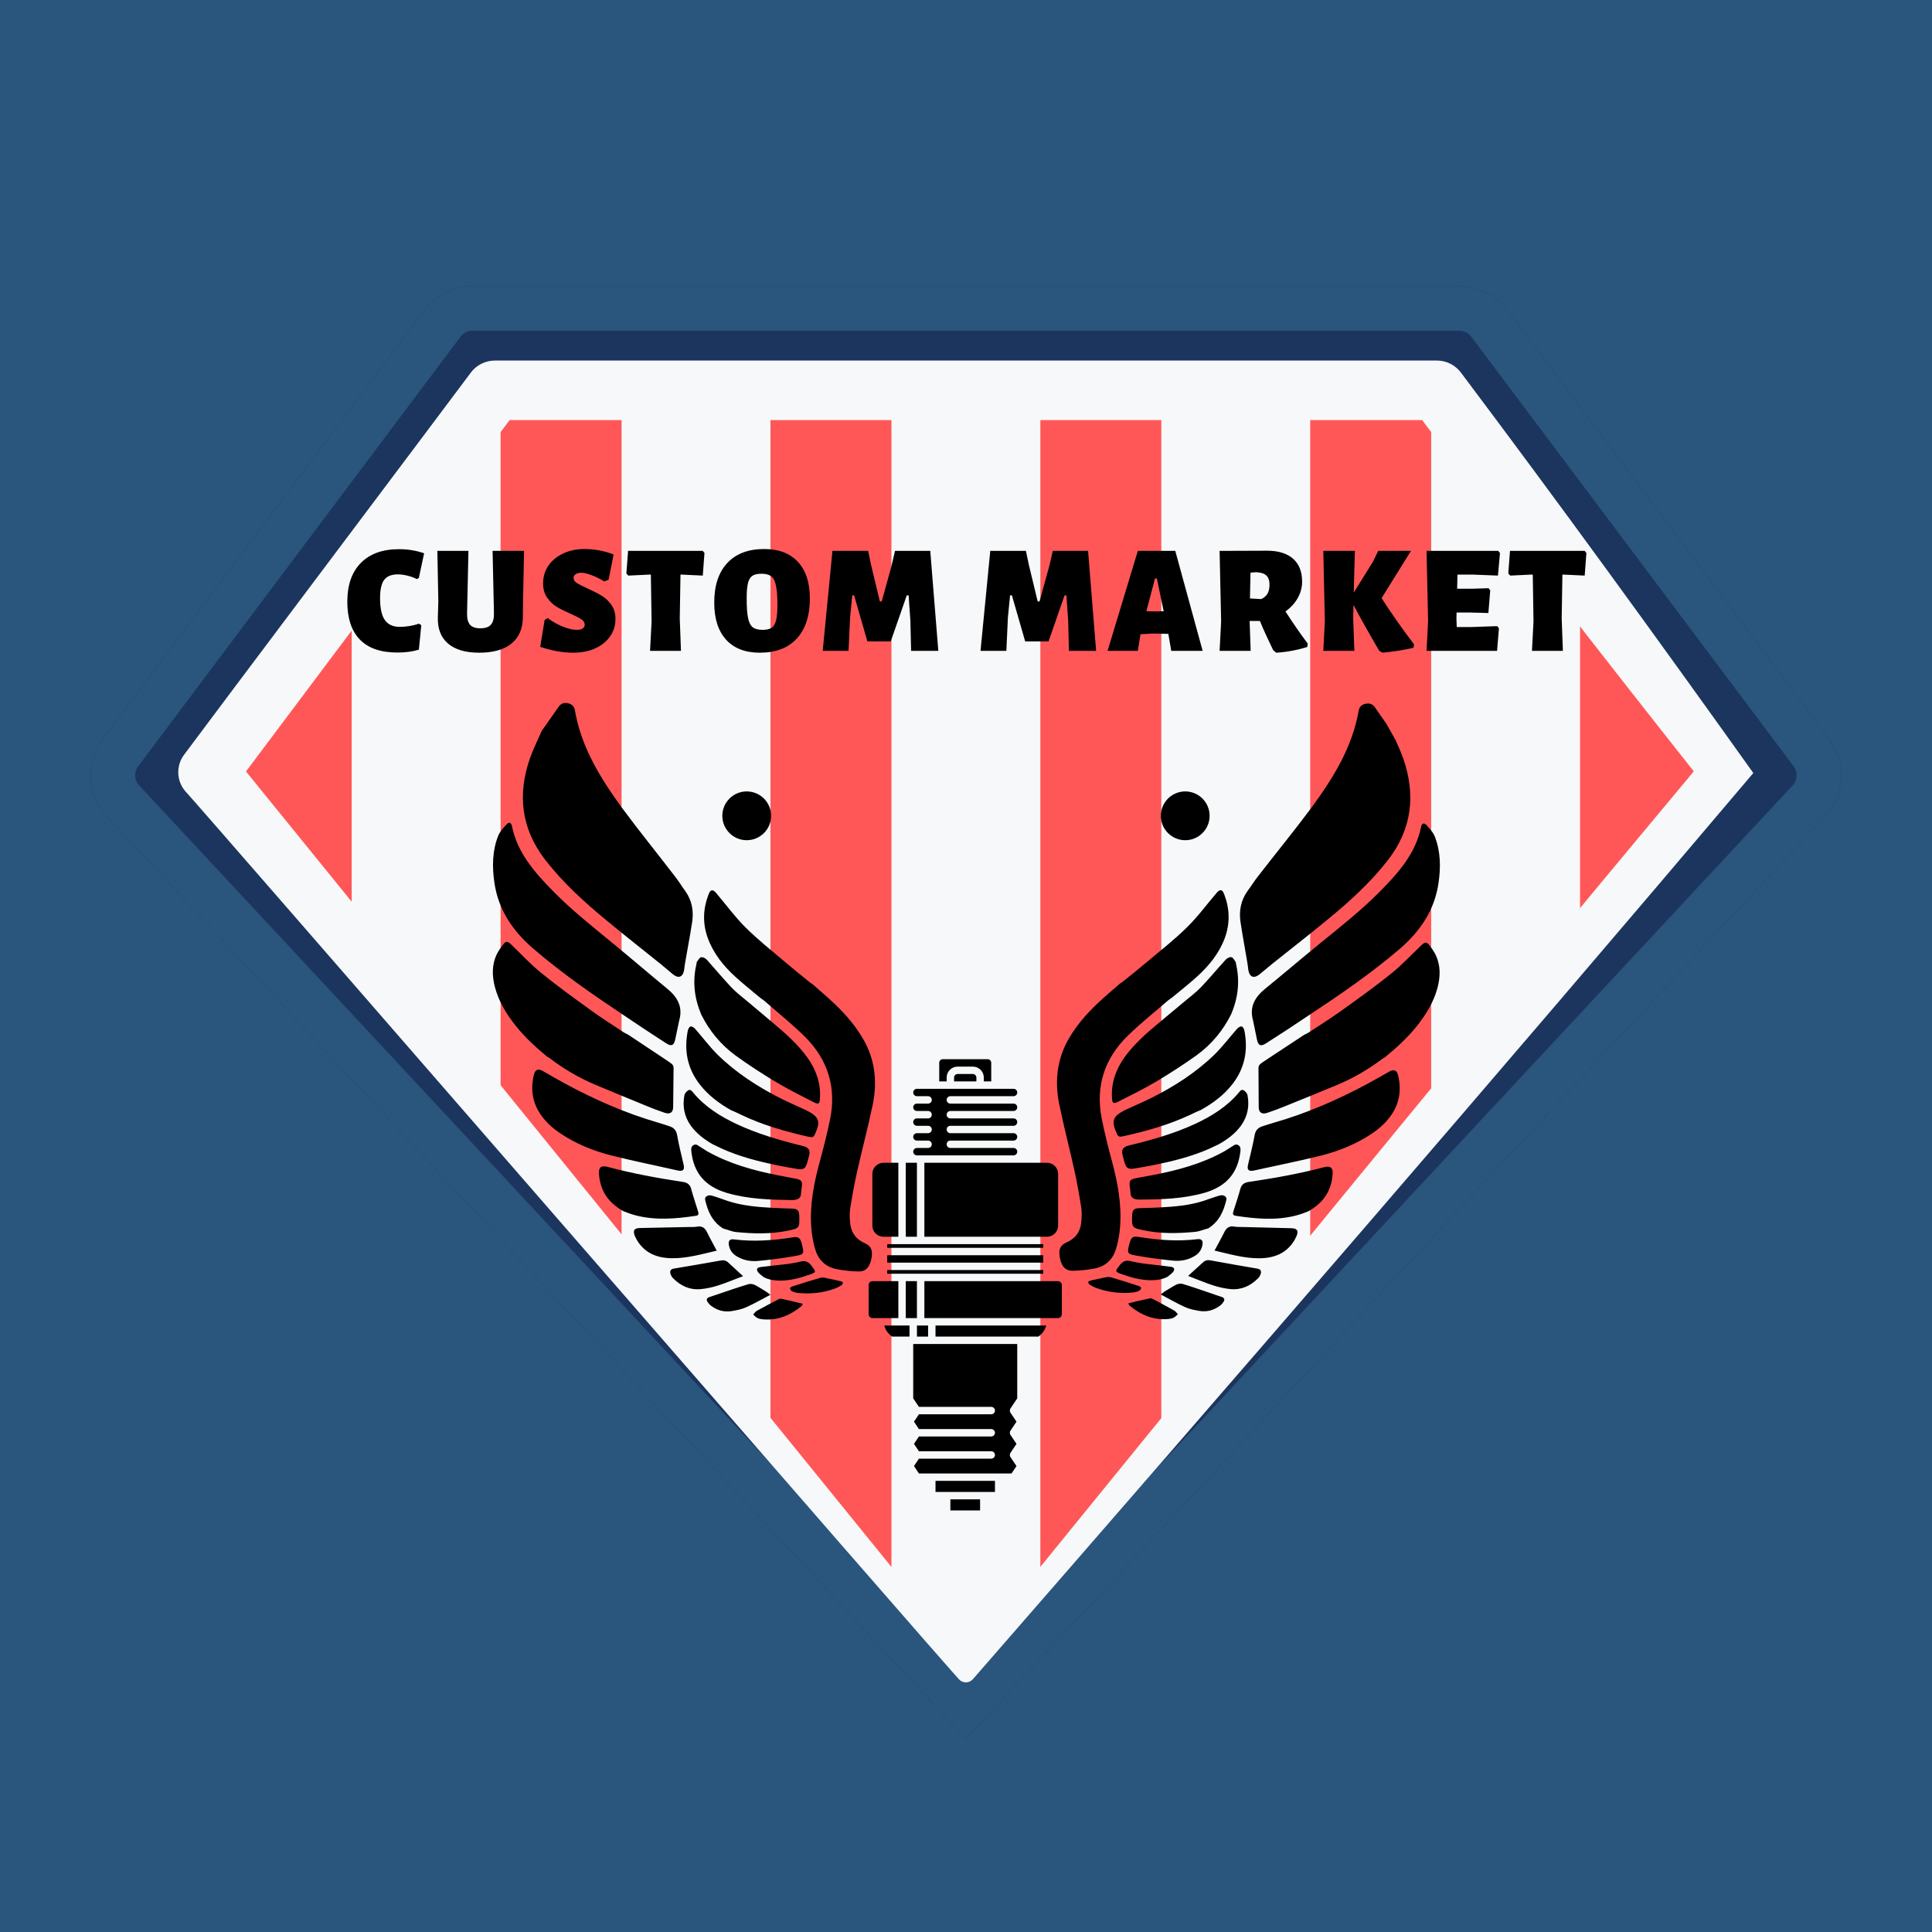 <svg xmlns="http://www.w3.org/2000/svg" xmlns:xlink="http://www.w3.org/1999/xlink" width="500" zoomAndPan="magnify" viewBox="0 0 375 375" height="500" preserveAspectRatio="xMidYMid meet" version="1.0"><defs><g/><clipPath id="4abb2146d2"><path d="M 17 55.5 L 358 55.5 L 358 337.5 L 17 337.5 Z M 17 55.5 " clip-rule="nonzero"/></clipPath><clipPath id="a1bdf6c86b"><path d="M 17 55.5 L 358 55.5 L 358 337.5 L 17 337.5 Z M 17 55.5 " clip-rule="nonzero"/></clipPath><clipPath id="d22f3cfeed"><path d="M 205 136 L 280 136 L 280 257 L 205 257 Z M 205 136 " clip-rule="nonzero"/></clipPath><clipPath id="5ebd548718"><path d="M 173.465 187.695 L 266.309 135.523 L 309.664 212.676 L 216.82 264.848 Z M 173.465 187.695 " clip-rule="nonzero"/></clipPath><clipPath id="d3947ab876"><path d="M 266.461 135.438 L 173.617 187.609 L 216.973 264.762 L 309.816 212.59 Z M 266.461 135.438 " clip-rule="nonzero"/></clipPath><clipPath id="976cd93a24"><path d="M 95 136 L 170 136 L 170 257 L 95 257 Z M 95 136 " clip-rule="nonzero"/></clipPath><clipPath id="a637e5712b"><path d="M 108.852 135.332 L 201.477 187.898 L 157.797 264.867 L 65.172 212.301 Z M 108.852 135.332 " clip-rule="nonzero"/></clipPath><clipPath id="fc0e45c8a1"><path d="M 108.852 135.332 L 201.477 187.898 L 157.797 264.867 L 65.172 212.301 Z M 108.852 135.332 " clip-rule="nonzero"/></clipPath><clipPath id="b8a1c78c98"><path d="M 184 291 L 191 291 L 191 293.258 L 184 293.258 Z M 184 291 " clip-rule="nonzero"/></clipPath><clipPath id="d5de91d3f8"><path d="M 168.602 248 L 175 248 L 175 256 L 168.602 256 Z M 168.602 248 " clip-rule="nonzero"/></clipPath><clipPath id="83dee8ec08"><path d="M 179 248 L 206.102 248 L 206.102 256 L 179 256 Z M 179 248 " clip-rule="nonzero"/></clipPath><clipPath id="d6b19e6400"><path d="M 182 205.508 L 193 205.508 L 193 210 L 182 210 Z M 182 205.508 " clip-rule="nonzero"/></clipPath><clipPath id="1f470b1ca1"><path d="M 140.203 153.613 L 149.953 153.613 L 149.953 163.363 L 140.203 163.363 Z M 140.203 153.613 " clip-rule="nonzero"/></clipPath><clipPath id="db90e7bafc"><path d="M 225.316 153.613 L 235 153.613 L 235 163.363 L 225.316 163.363 Z M 225.316 153.613 " clip-rule="nonzero"/></clipPath></defs><rect x="-37.5" width="450" fill="#ffffff" y="-37.5" height="450" fill-opacity="1"/><rect x="-37.5" width="450" fill="#2a557d" y="-37.5" height="450" fill-opacity="1"/><g clip-path="url(#4abb2146d2)"><path fill="#1c355e" d="M 292.504 60.156 L 355.074 143.543 C 358.434 148.02 358.102 154.262 354.289 158.359 L 187.477 337.504 L 20.668 158.359 C 16.852 154.262 16.52 148.02 19.879 143.543 L 82.449 60.156 C 84.633 57.25 88.059 55.539 91.699 55.539 L 283.262 55.539 C 286.898 55.539 290.324 57.25 292.508 60.156 Z M 292.504 60.156 " fill-opacity="1" fill-rule="nonzero"/></g><path fill="#ff5757" d="M 334.539 149.879 L 306.691 182.996 L 277.793 217.367 L 254.309 245.293 L 225.41 279.664 L 201.93 307.59 L 187.477 324.773 L 173.027 307.59 L 149.547 279.664 L 120.645 245.293 L 97.164 217.367 L 68.262 182.996 L 40.418 149.879 L 68.262 112.77 L 96.027 75.766 L 278.926 75.766 L 306.691 112.77 Z M 334.539 149.879 " fill-opacity="1" fill-rule="nonzero"/><path fill="#f7f8f9" d="M 97.164 75.766 L 97.164 217.367 L 68.262 182.996 L 68.262 112.77 L 96.027 75.766 Z M 97.164 75.766 " fill-opacity="1" fill-rule="nonzero"/><path fill="#f7f8f9" d="M 149.547 75.766 L 149.547 279.664 L 120.645 245.293 L 120.645 75.766 Z M 149.547 75.766 " fill-opacity="1" fill-rule="nonzero"/><path fill="#f7f8f9" d="M 201.93 75.766 L 201.93 307.59 L 187.477 324.773 L 173.027 307.59 L 173.027 75.766 Z M 201.93 75.766 " fill-opacity="1" fill-rule="nonzero"/><path fill="#f7f8f9" d="M 254.309 75.766 L 254.309 245.293 L 225.41 279.664 L 225.41 75.766 Z M 254.309 75.766 " fill-opacity="1" fill-rule="nonzero"/><path fill="#f7f8f9" d="M 306.691 112.77 L 306.691 182.996 L 277.793 217.367 L 277.793 75.766 L 278.926 75.766 Z M 306.691 112.77 " fill-opacity="1" fill-rule="nonzero"/><g clip-path="url(#a1bdf6c86b)"><path fill="#2a557d" d="M 283.262 64.203 C 284.164 64.203 285.031 64.637 285.574 65.359 L 348.145 148.746 C 348.984 149.867 348.902 151.422 347.949 152.449 L 187.48 324.777 L 27.012 152.449 C 26.059 151.422 25.973 149.867 26.816 148.746 L 89.387 65.359 C 89.926 64.637 90.789 64.203 91.699 64.203 L 283.262 64.203 M 283.262 55.535 L 91.695 55.535 C 88.055 55.535 84.633 57.246 82.445 60.156 L 19.879 143.543 C 16.52 148.02 16.852 154.262 20.668 158.359 L 187.477 337.504 L 354.289 158.359 C 358.102 154.262 358.434 148.02 355.074 143.543 L 292.504 60.156 C 290.324 57.25 286.895 55.539 283.258 55.539 Z M 283.262 55.535 " fill-opacity="1" fill-rule="nonzero"/></g><path fill="#f7f8f9" d="M 283.551 72.297 C 282.496 70.91 280.805 69.984 278.926 69.984 L 96.027 69.984 C 94.285 69.996 92.531 70.793 91.406 72.297 C 91.387 72.391 35.727 146.406 35.73 146.496 C 34.164 148.582 34.207 151.551 35.992 153.605 C 36.195 153.582 186.066 326.238 186.289 326.102 C 187.039 326.758 188.188 326.68 188.84 325.926 C 239.477 267.832 290.301 209.121 340.316 150.043 C 321.777 124.055 302.77 97.863 283.547 72.297 Z M 187.477 321.945 C 184.855 318.719 53.273 156.547 47.746 149.738 C 52.488 143.426 95.828 85.664 98.918 81.539 L 276.043 81.539 C 293.336 104.582 310.832 127.055 328.762 149.719 C 281.195 206.691 234.434 264.039 187.477 321.945 Z M 187.477 321.945 " fill-opacity="1" fill-rule="nonzero"/><g fill="#000000" fill-opacity="1"><g transform="translate(66.897, 126.33)"><g><path d="M 10.562 -19.734 C 12.281 -19.734 13.898 -19.469 15.422 -18.938 L 14.406 -14.156 L 14.016 -13.922 C 13.492 -14.203 12.891 -14.426 12.203 -14.594 C 11.523 -14.758 10.895 -14.844 10.312 -14.844 C 9.094 -14.844 8.211 -14.488 7.672 -13.781 C 7.141 -13.07 6.875 -11.891 6.875 -10.234 C 6.875 -8.285 7.18 -6.867 7.797 -5.984 C 8.422 -5.098 9.391 -4.656 10.703 -4.656 C 11.266 -4.656 11.891 -4.707 12.578 -4.812 C 13.273 -4.926 13.883 -5.082 14.406 -5.281 L 14.875 -4.984 L 14.406 -0.234 C 13.195 0.141 11.805 0.328 10.234 0.328 C 7.016 0.328 4.586 -0.508 2.953 -2.188 C 1.328 -3.863 0.516 -6.316 0.516 -9.547 C 0.516 -12.785 1.391 -15.289 3.141 -17.062 C 4.891 -18.844 7.363 -19.734 10.562 -19.734 Z M 10.562 -19.734 "/></g></g></g><g fill="#000000" fill-opacity="1"><g transform="translate(83.517, 126.33)"><g><path d="M 18 -9.562 L 17.969 -6.484 C 17.945 -4.285 17.207 -2.594 15.75 -1.406 C 14.289 -0.227 12.203 0.359 9.484 0.359 C 6.859 0.359 4.848 -0.227 3.453 -1.406 C 2.066 -2.594 1.406 -4.285 1.469 -6.484 L 1.562 -9.562 L 1.375 -19.406 L 7.406 -19.406 L 7.141 -7.297 C 7.117 -6.273 7.312 -5.531 7.719 -5.062 C 8.133 -4.602 8.801 -4.375 9.719 -4.375 C 10.656 -4.375 11.332 -4.602 11.75 -5.062 C 12.176 -5.531 12.379 -6.273 12.359 -7.297 L 12.094 -19.406 L 18.203 -19.406 Z M 18 -9.562 "/></g></g></g><g fill="#000000" fill-opacity="1"><g transform="translate(104.307, 126.33)"><g><path d="M 9.156 -19.766 C 11.051 -19.766 12.93 -19.414 14.797 -18.719 L 13.828 -13.828 L 12.984 -13.469 C 12.148 -13.988 11.32 -14.398 10.5 -14.703 C 9.676 -15.004 9.016 -15.156 8.516 -15.156 C 8.055 -15.156 7.691 -15.062 7.422 -14.875 C 7.148 -14.695 7.016 -14.457 7.016 -14.156 C 7.016 -13.781 7.219 -13.457 7.625 -13.188 C 8.039 -12.914 8.727 -12.562 9.688 -12.125 C 10.812 -11.625 11.734 -11.156 12.453 -10.719 C 13.172 -10.289 13.801 -9.703 14.344 -8.953 C 14.883 -8.203 15.156 -7.281 15.156 -6.188 C 15.156 -4.957 14.816 -3.848 14.141 -2.859 C 13.473 -1.867 12.52 -1.082 11.281 -0.5 C 10.039 0.07 8.598 0.359 6.953 0.359 C 4.922 0.359 2.785 -0.02 0.547 -0.781 L 1.406 -6 L 2.016 -6.359 C 2.93 -5.66 3.914 -5.102 4.969 -4.688 C 6.02 -4.281 6.895 -4.078 7.594 -4.078 C 8.156 -4.078 8.562 -4.172 8.812 -4.359 C 9.062 -4.555 9.188 -4.789 9.188 -5.062 C 9.188 -5.488 8.969 -5.844 8.531 -6.125 C 8.102 -6.414 7.41 -6.773 6.453 -7.203 C 5.348 -7.68 4.441 -8.133 3.734 -8.562 C 3.023 -8.988 2.41 -9.578 1.891 -10.328 C 1.367 -11.078 1.109 -12.004 1.109 -13.109 C 1.109 -14.367 1.445 -15.504 2.125 -16.516 C 2.812 -17.523 3.766 -18.316 4.984 -18.891 C 6.203 -19.473 7.594 -19.766 9.156 -19.766 Z M 9.156 -19.766 "/></g></g></g><g fill="#000000" fill-opacity="1"><g transform="translate(121.347, 126.33)"><g><path d="M 15.391 -18.984 L 15.062 -14.609 L 11.094 -14.797 L 10.734 -14.797 L 10.594 -6.297 L 10.828 0 L 4.828 0 L 5.125 -5.703 L 4.984 -14.797 L 4.594 -14.797 L 0.594 -14.609 L 0.234 -15.031 L 0.562 -19.406 L 15.062 -19.406 Z M 15.391 -18.984 "/></g></g></g><g fill="#000000" fill-opacity="1"><g transform="translate(138.117, 126.33)"><g><path d="M 10.234 -19.766 C 13.047 -19.766 15.223 -18.93 16.766 -17.266 C 18.305 -15.598 19.078 -13.242 19.078 -10.203 C 19.078 -6.836 18.234 -4.234 16.547 -2.391 C 14.859 -0.555 12.461 0.359 9.359 0.359 C 6.535 0.359 4.352 -0.484 2.812 -2.172 C 1.281 -3.859 0.516 -6.254 0.516 -9.359 C 0.516 -12.68 1.359 -15.242 3.047 -17.047 C 4.734 -18.859 7.129 -19.766 10.234 -19.766 Z M 9.688 -14.969 C 8.906 -14.969 8.312 -14.832 7.906 -14.562 C 7.508 -14.289 7.227 -13.816 7.062 -13.141 C 6.895 -12.461 6.812 -11.473 6.812 -10.172 C 6.812 -8.516 6.898 -7.254 7.078 -6.391 C 7.254 -5.523 7.555 -4.922 7.984 -4.578 C 8.422 -4.242 9.062 -4.078 9.906 -4.078 C 10.676 -4.078 11.258 -4.211 11.656 -4.484 C 12.062 -4.754 12.348 -5.234 12.516 -5.922 C 12.691 -6.609 12.781 -7.602 12.781 -8.906 C 12.781 -10.551 12.688 -11.801 12.5 -12.656 C 12.32 -13.52 12.02 -14.117 11.594 -14.453 C 11.164 -14.797 10.531 -14.969 9.688 -14.969 Z M 9.688 -14.969 "/></g></g></g><g fill="#000000" fill-opacity="1"><g transform="translate(158.907, 126.33)"><g><path d="M 23.219 0 L 17.938 0 L 17.797 -5.875 L 17.453 -10.766 L 17.094 -10.766 L 13.984 -1.828 L 9.453 -1.828 L 6.875 -10.766 L 6.516 -10.766 L 6.094 -6.453 L 5.797 0 L 0.781 0 L 2.672 -19.406 L 9.594 -19.406 L 10.172 -16.656 L 11.875 -9.594 L 12.234 -9.594 L 14.125 -16.438 L 14.812 -19.406 L 21.656 -19.406 Z M 23.219 0 "/></g></g></g><g fill="#000000" fill-opacity="1"><g transform="translate(184.287, 126.33)"><g/></g></g><g fill="#000000" fill-opacity="1"><g transform="translate(189.537, 126.33)"><g><path d="M 23.219 0 L 17.938 0 L 17.797 -5.875 L 17.453 -10.766 L 17.094 -10.766 L 13.984 -1.828 L 9.453 -1.828 L 6.875 -10.766 L 6.516 -10.766 L 6.094 -6.453 L 5.797 0 L 0.781 0 L 2.672 -19.406 L 9.594 -19.406 L 10.172 -16.656 L 11.875 -9.594 L 12.234 -9.594 L 14.125 -16.438 L 14.812 -19.406 L 21.656 -19.406 Z M 23.219 0 "/></g></g></g><g fill="#000000" fill-opacity="1"><g transform="translate(214.917, 126.33)"><g><path d="M 18.516 0 L 12.422 0 L 11.875 -3.203 L 11.844 -3.297 L 8.906 -3.359 L 6.453 -3.234 L 5.938 0 L 0.062 0 L 5.938 -19.406 L 13.203 -19.406 Z M 10.953 -7.688 L 9.625 -14.047 L 9.266 -14.047 L 7.594 -7.688 L 9.266 -7.656 Z M 10.953 -7.688 "/></g></g></g><g fill="#000000" fill-opacity="1"><g transform="translate(234.927, 126.33)"><g><path d="M 14.578 -7.656 C 16.016 -5.414 17.457 -3.332 18.906 -1.406 L 18.812 -0.75 C 16.77 -0.125 14.758 0.242 12.781 0.359 L 12.203 -0.125 L 11.844 -0.875 C 11.688 -1.188 11.367 -1.859 10.891 -2.891 C 10.41 -3.922 9.988 -4.891 9.625 -5.797 L 7.625 -5.797 L 7.828 0 L 1.797 0 L 2.094 -5.703 L 1.797 -19.406 L 11.016 -19.438 C 13.191 -19.438 14.867 -18.922 16.047 -17.891 C 17.223 -16.859 17.812 -15.375 17.812 -13.438 C 17.812 -12.301 17.523 -11.234 16.953 -10.234 C 16.391 -9.234 15.598 -8.375 14.578 -7.656 Z M 11.484 -12.844 C 11.484 -13.645 11.281 -14.238 10.875 -14.625 C 10.469 -15.008 9.801 -15.223 8.875 -15.266 L 7.797 -15.188 L 7.688 -10.172 L 9.875 -10.047 C 10.426 -10.305 10.832 -10.656 11.094 -11.094 C 11.352 -11.539 11.484 -12.125 11.484 -12.844 Z M 11.484 -12.844 "/></g></g></g><g fill="#000000" fill-opacity="1"><g transform="translate(255.057, 126.33)"><g><path d="M 13.109 -10.234 C 14.953 -7.348 17.051 -4.359 19.406 -1.266 L 19.312 -0.594 C 17.219 -0.133 15.219 0.18 13.312 0.359 L 12.656 0 C 10.613 -3.5 8.945 -6.469 7.656 -8.906 L 7.594 -6.297 L 7.828 0 L 1.797 0 L 2.094 -5.703 L 1.797 -19.406 L 7.922 -19.406 L 7.703 -11.312 L 11.438 -17.312 L 12.453 -19.406 L 18.812 -19.406 Z M 13.109 -10.234 "/></g></g></g><g fill="#000000" fill-opacity="1"><g transform="translate(275.097, 126.33)"><g><path d="M 15.516 -4.797 L 15.844 -4.375 L 15.484 0 L 1.797 0 L 2.094 -5.703 L 1.797 -19.406 L 15.719 -19.406 L 16.047 -18.984 L 15.656 -14.609 L 10.891 -14.797 L 7.797 -14.797 L 7.734 -12.062 L 10.703 -12.062 L 13.828 -12.156 L 14.156 -11.734 L 13.797 -7.344 L 10.312 -7.438 L 7.625 -7.438 L 7.594 -6.297 L 7.656 -4.625 L 10.531 -4.625 Z M 15.516 -4.797 "/></g></g></g><g fill="#000000" fill-opacity="1"><g transform="translate(292.527, 126.33)"><g><path d="M 15.391 -18.984 L 15.062 -14.609 L 11.094 -14.797 L 10.734 -14.797 L 10.594 -6.297 L 10.828 0 L 4.828 0 L 5.125 -5.703 L 4.984 -14.797 L 4.594 -14.797 L 0.594 -14.609 L 0.234 -15.031 L 0.562 -19.406 L 15.062 -19.406 Z M 15.391 -18.984 "/></g></g></g><g clip-path="url(#d22f3cfeed)"><g clip-path="url(#5ebd548718)"><g clip-path="url(#d3947ab876)"><path fill="#000000" d="M 270.148 141.996 C 268.996 140.367 267.914 138.797 266.844 137.254 C 266.398 136.633 265.828 136.453 265.102 136.594 C 264.375 136.73 263.848 137.164 263.727 137.902 C 262.469 145.141 258.68 151.152 254.445 156.914 C 251.082 161.418 247.527 165.762 244.094 170.203 C 243.391 171.102 242.797 172.07 242.109 172.992 C 240.863 174.766 240.488 176.719 240.758 178.812 C 240.875 179.617 241.02 180.406 241.137 181.211 C 241.461 183.105 241.789 185 242.117 186.891 C 242.203 187.344 242.238 187.828 242.301 188.293 C 242.539 189.668 243.391 189.992 244.473 189.117 C 245.277 188.465 246.07 187.785 246.875 187.133 C 250.359 184.336 253.891 181.613 257.32 178.781 C 261.688 175.223 265.848 171.48 269.32 167.047 C 274.07 160.961 274.848 154.293 272.344 147.16 C 271.711 145.371 270.855 143.676 270.148 141.996 Z M 217.82 190.629 C 219.508 189.281 221.195 187.93 222.852 186.527 C 225.402 184.391 228.047 182.305 230.418 179.965 C 232.492 177.93 234.23 175.543 236.113 173.348 C 236.793 172.531 237.266 172.602 237.629 173.602 C 238.68 176.363 238.773 179.156 237.773 181.965 C 236.664 184.996 234.691 187.445 232.309 189.59 C 230.758 190.996 229.082 192.309 227.461 193.652 C 227.195 193.836 226.902 194.035 226.652 194.242 C 224.016 196.527 221.285 198.699 218.801 201.133 C 214.32 205.559 212.605 210.977 213.863 217.207 C 214.414 219.91 215.062 222.562 215.781 225.207 C 216.926 229.453 217.746 233.715 217.41 238.125 C 217.289 239.633 217.035 241.148 216.566 242.586 C 215.941 244.512 214.555 245.793 212.508 246.207 C 211.148 246.469 209.754 246.613 208.371 246.656 C 207.027 246.707 206.277 246.09 205.875 244.773 C 205.766 244.402 205.668 243.988 205.648 243.598 C 205.496 242.375 205.918 241.637 207.02 241.148 C 208.605 240.457 209.582 239.273 209.828 237.562 C 209.961 236.551 210.016 235.516 209.887 234.512 C 209.508 232.047 209.074 229.609 208.539 227.164 C 207.586 222.844 206.449 218.559 205.57 214.195 C 204.691 209.766 205.176 205.441 207.531 201.469 C 208.969 199.02 210.812 196.879 212.863 194.922 C 214.324 193.531 215.871 192.227 217.375 190.914 C 217.504 190.84 217.684 190.742 217.82 190.629 Z M 245.551 191.93 C 249.023 189.105 252.438 186.184 255.91 183.359 C 259.996 180.023 264.141 176.793 267.855 173.027 C 271.422 169.418 274.797 165.645 275.852 160.43 C 275.977 159.824 276.414 159.645 276.844 160.109 C 277.477 160.824 278.195 161.559 278.523 162.445 C 279.629 165.309 279.66 168.34 279.219 171.367 C 278.465 176.648 275.656 180.77 271.703 184.164 C 266.141 188.934 260.117 193.055 254.012 197.09 C 252.59 198.023 251.16 198.992 249.742 199.926 C 248.41 200.773 247.094 201.648 245.762 202.496 C 244.734 203.176 244.215 202.965 243.973 201.758 C 243.719 200.531 243.477 199.324 243.219 198.094 C 242.465 195.438 243.574 193.543 245.551 191.93 Z M 254.367 200.172 C 256.293 198.887 258.289 197.668 260.172 196.309 C 263.469 193.953 266.766 191.598 269.926 189.051 C 272.078 187.34 273.957 185.312 275.941 183.426 C 276.582 182.832 276.918 182.777 277.449 183.484 C 277.91 184.062 278.316 184.668 278.648 185.32 C 279.652 187.402 279.586 189.551 279.023 191.711 C 278.262 194.582 276.707 197.062 274.871 199.336 C 273.094 201.539 271 203.422 268.801 205.227 C 268.672 205.297 268.547 205.371 268.418 205.441 C 265.695 207.508 262.77 209.219 259.629 210.547 C 256.285 211.926 252.914 213.316 249.551 214.668 C 248.387 215.156 247.219 215.578 246.008 215.992 C 244.914 216.371 244.305 215.941 244.316 214.832 C 244.312 212.855 244.285 210.898 244.281 208.922 C 244.316 206.422 243.848 207.023 246.203 205.43 C 248.496 203.906 250.805 202.41 253.098 200.887 C 253.543 200.668 253.988 200.449 254.367 200.172 Z M 233.113 191.617 C 234.758 189.887 236.277 188.062 237.891 186.285 C 238.164 185.996 238.648 185.727 239.016 185.785 C 239.305 185.824 239.551 186.324 239.805 186.648 C 239.887 186.738 239.883 186.906 239.902 187.062 C 240.707 190.465 240.305 193.738 238.941 196.918 C 237.34 200.094 235.117 202.75 232.262 204.824 C 229.734 206.645 227.121 208.312 224.441 209.922 C 222.078 211.316 219.586 212.551 217.137 213.793 C 216.09 214.312 215.887 214.191 215.836 213.082 C 215.652 210.137 216.625 207.516 218.312 205.156 C 220.203 202.555 222.637 200.449 225.102 198.398 C 226.695 197.062 228.293 195.73 229.914 194.387 C 230.98 193.484 232.145 192.629 233.113 191.617 Z M 269.652 207.996 C 270.543 207.496 271.129 207.703 271.375 208.738 C 272.031 211.449 271.672 214.031 270.098 216.355 C 269.07 217.871 267.73 219.059 266.223 220.074 C 263.219 222.062 259.926 223.41 256.465 224.285 C 252.148 225.371 247.77 226.223 243.426 227.191 C 242.352 227.426 241.98 227.062 242.258 226.004 C 242.699 224.113 243.184 222.234 243.535 220.293 C 243.711 219.359 244.211 218.875 245.035 218.613 C 245.746 218.383 246.477 218.141 247.199 217.934 C 253.637 216.094 259.719 213.445 265.578 210.285 C 266.93 209.527 268.293 208.793 269.652 207.996 Z M 230.965 216.406 C 226.965 218.285 222.773 219.469 218.465 220.449 C 217.004 220.766 217.07 220.766 216.508 219.406 C 215.777 217.57 216.113 216.68 217.984 215.66 C 218.164 215.559 218.383 215.469 218.559 215.371 C 220.211 214.609 221.863 213.918 223.484 213.105 C 227.953 210.863 232.16 208.16 235.758 204.668 C 237.332 203.113 238.668 201.324 240.145 199.656 C 240.355 199.438 240.723 199.195 241.012 199.234 C 241.199 199.266 241.465 199.684 241.52 199.957 C 242.293 203.777 241.641 207.324 239.203 210.438 C 237.555 212.57 235.418 214.137 233.078 215.453 C 232.309 215.75 231.629 216.098 230.965 216.406 Z M 234.723 222.969 C 231.367 224.453 227.816 225.344 224.242 226.078 C 222.883 226.34 221.547 226.59 220.199 226.809 C 218.965 227 218.586 226.746 218.242 225.531 C 218.098 225.043 217.969 224.512 217.852 224.008 C 217.684 223.23 217.973 222.734 218.695 222.465 C 218.91 222.375 219.156 222.336 219.391 222.273 C 223.695 221.227 227.961 220 232.004 218.133 C 235.188 216.645 238.145 214.816 240.434 212.09 C 240.691 211.777 240.961 211.359 241.418 211.637 C 241.727 211.832 242.086 212.23 242.141 212.57 C 242.547 214.719 242.16 216.715 240.859 218.516 C 239.719 220.062 238.23 221.164 236.574 222.094 C 235.961 222.375 235.336 222.691 234.723 222.969 Z M 251.406 235.969 C 247.555 236.926 243.668 236.566 239.824 235.98 C 239.285 235.914 239.254 235.562 239.391 235.152 C 239.844 233.691 240.348 232.27 240.734 230.812 C 240.969 229.91 241.523 229.531 242.395 229.41 C 247.316 228.688 252.215 227.812 257.031 226.547 C 258.23 226.238 258.777 226.672 258.664 227.906 C 258.434 230.949 257.098 233.34 253.914 235.129 C 253.414 235.312 252.441 235.723 251.406 235.969 Z M 239.184 222.504 C 239.551 222.266 239.891 221.973 240.363 222.277 C 240.82 222.559 240.805 223.004 240.762 223.461 C 240.285 227.684 238.031 230.289 233.828 231.512 C 229.676 232.707 225.379 232.809 221.078 232.848 C 220.91 232.844 220.75 232.797 220.578 232.793 C 219.879 232.684 219.461 232.352 219.438 231.594 C 219.414 231.137 219.312 230.656 219.277 230.176 C 219.176 229.227 219.348 228.93 220.305 228.727 C 221.559 228.457 222.832 228.277 224.062 228.023 C 228.738 227.102 233.305 225.875 237.648 223.469 C 238.043 223.215 238.613 222.859 239.184 222.504 Z M 231.934 239.109 C 228.586 239.414 225.219 239.5 221.863 238.773 C 219.734 238.324 219.68 238.223 219.742 236.012 C 219.773 234.82 220.074 234.516 221.301 234.496 C 222.516 234.453 223.719 234.445 224.918 234.375 C 227.879 234.219 230.836 233.996 233.691 233.062 C 234.711 232.723 235.699 232.336 236.742 232.051 C 237.492 231.832 238.18 232.281 238.039 232.863 C 237.52 235.098 236.633 237.102 234.527 238.422 C 233.648 238.645 232.793 239.027 231.934 239.109 Z M 237.695 239.051 C 238.113 238.246 238.699 237.918 239.598 238.082 C 240.086 238.18 240.609 238.152 241.078 238.156 C 244.273 238.238 247.469 238.316 250.66 238.398 C 251.812 238.422 252.086 238.906 251.641 239.961 C 251.531 240.188 251.398 240.43 251.293 240.656 C 249.734 243.309 247.293 244.211 244.395 244.234 C 241.453 244.242 238.641 243.414 235.742 242.73 C 236.426 241.441 237.102 240.258 237.695 239.051 Z M 227.77 244.695 C 225.434 244.469 223.117 244.164 220.809 243.754 C 218.699 243.395 218.723 243.316 219.262 241.238 C 219.574 240.125 219.918 239.898 221.062 240.09 C 224.859 240.707 228.637 240.992 232.457 240.52 C 233.148 240.438 233.504 240.77 233.418 241.457 C 233.277 242.574 232.688 243.375 231.68 243.906 C 230.461 244.594 229.109 244.816 227.77 244.695 Z M 233.488 245.035 C 233.926 244.621 234.402 244.52 234.973 244.637 C 238.008 245.207 241.039 245.715 244.086 246.246 C 244.613 246.352 244.852 246.656 244.73 247.156 C 244.641 247.477 244.477 247.836 244.238 248.07 C 242.77 249.566 240.992 250.398 238.875 250.215 C 237.746 250.109 236.637 249.863 235.535 249.512 C 233.941 249 232.391 248.332 230.609 247.656 C 231.672 246.691 232.586 245.875 233.488 245.035 Z M 225.996 250.719 C 226.77 250.25 227.531 249.754 228.309 249.352 C 228.68 249.176 229.172 249.102 229.57 249.211 C 231.391 249.766 233.227 250.406 235.047 251.027 C 235.75 251.266 236.43 251.52 237.121 251.734 C 237.691 251.918 237.762 252.281 237.469 252.715 C 237.285 252.984 237.062 253.242 236.797 253.426 C 235.598 254.332 234.254 254.688 232.777 254.445 C 231.816 254.281 230.801 254.082 229.93 253.668 C 228.391 252.957 226.914 252.113 225.289 251.25 C 225.645 250.984 225.809 250.859 225.996 250.719 Z M 223.34 248.492 C 221.48 248.465 219.68 248.004 217.926 247.383 C 216.344 246.832 216.355 246.855 217.402 245.5 C 217.934 244.832 218.547 244.555 219.367 244.762 C 220.215 244.957 221.086 245.137 221.953 245.254 C 223.715 245.469 225.488 245.645 227.227 245.875 C 227.477 245.902 227.824 246.039 227.898 246.234 C 227.973 246.426 227.805 246.785 227.633 246.953 C 227.348 247.281 226.953 247.535 226.613 247.824 C 225.609 248.359 224.477 248.492 223.34 248.492 Z M 223.234 252.004 C 223.414 251.969 223.668 252.059 223.832 252.168 C 225.211 252.902 226.594 253.633 227.965 254.402 C 228.223 254.559 228.395 254.863 228.629 255.102 C 228.352 255.324 228.102 255.598 227.797 255.77 C 227.477 255.914 227.113 255.984 226.762 256.016 C 223.859 256.273 221.43 255.227 219.234 253.41 C 219.168 253.352 219.121 253.207 218.992 252.98 C 220.492 252.605 221.848 252.277 223.234 252.004 Z M 220.699 250.715 C 220.402 250.781 220.121 250.871 219.793 250.887 C 217.398 251.094 215.07 250.828 212.793 249.996 C 212.328 249.824 211.887 249.57 211.48 249.328 C 211.332 249.242 211.254 248.988 211.219 248.805 C 211.219 248.738 211.484 248.621 211.652 248.562 C 212.637 248.344 213.645 248.113 214.645 247.922 C 214.941 247.855 215.332 247.836 215.609 247.914 C 217.414 248.441 219.207 249.008 220.973 249.59 C 221.172 249.645 221.48 249.84 221.488 249.969 C 221.496 250.164 221.285 250.383 221.215 250.492 C 220.969 250.594 220.844 250.668 220.699 250.715 Z M 220.699 250.715 " fill-opacity="1" fill-rule="nonzero"/></g></g></g><g clip-path="url(#976cd93a24)"><g clip-path="url(#a637e5712b)"><g clip-path="url(#fc0e45c8a1)"><path fill="#000000" d="M 105.137 141.879 C 106.297 140.25 107.387 138.688 108.461 137.148 C 108.91 136.531 109.48 136.352 110.207 136.492 C 110.934 136.637 111.457 137.07 111.578 137.809 C 112.805 145.051 116.566 151.082 120.773 156.863 C 124.121 161.379 127.66 165.738 131.074 170.195 C 131.77 171.094 132.359 172.066 133.043 172.992 C 134.285 174.77 134.652 176.727 134.371 178.816 C 134.25 179.621 134.105 180.41 133.984 181.215 C 133.648 183.105 133.316 184.996 132.98 186.891 C 132.891 187.344 132.852 187.824 132.789 188.293 C 132.547 189.664 131.691 189.988 130.613 189.105 C 129.812 188.449 129.023 187.766 128.223 187.109 C 124.746 184.301 121.23 181.562 117.809 178.715 C 113.457 175.141 109.316 171.379 105.859 166.934 C 101.133 160.824 100.387 154.156 102.918 147.031 C 103.562 145.246 104.422 143.551 105.137 141.879 Z M 157.262 190.73 C 155.578 189.371 153.898 188.016 152.246 186.609 C 149.703 184.461 147.066 182.359 144.707 180.012 C 142.645 177.969 140.91 175.574 139.039 173.371 C 138.363 172.551 137.891 172.617 137.523 173.621 C 136.461 176.375 136.355 179.168 137.344 181.98 C 138.441 185.02 140.402 187.477 142.773 189.629 C 144.324 191.043 145.992 192.359 147.609 193.715 C 147.875 193.898 148.164 194.098 148.414 194.305 C 151.039 196.602 153.762 198.785 156.238 201.23 C 160.699 205.676 162.387 211.102 161.105 217.324 C 160.547 220.027 159.883 222.672 159.156 225.316 C 157.992 229.555 157.152 233.816 157.469 238.227 C 157.586 239.734 157.832 241.254 158.293 242.688 C 158.91 244.617 160.297 245.906 162.34 246.328 C 163.699 246.598 165.09 246.746 166.473 246.793 C 167.816 246.852 168.57 246.238 168.98 244.926 C 169.09 244.551 169.191 244.137 169.211 243.746 C 169.367 242.527 168.949 241.785 167.848 241.297 C 166.266 240.598 165.293 239.41 165.055 237.695 C 164.926 236.684 164.875 235.648 165.008 234.648 C 165.398 232.184 165.84 229.746 166.387 227.305 C 167.359 222.988 168.512 218.707 169.41 214.348 C 170.309 209.922 169.844 205.594 167.504 201.613 C 166.074 199.156 164.238 197.008 162.199 195.043 C 160.742 193.645 159.203 192.336 157.703 191.016 C 157.574 190.941 157.398 190.84 157.262 190.73 Z M 129.523 191.914 C 126.066 189.078 122.664 186.137 119.203 183.301 C 115.129 179.949 110.996 176.695 107.297 172.918 C 103.75 169.293 100.391 165.508 99.355 160.289 C 99.23 159.68 98.797 159.5 98.367 159.961 C 97.727 160.672 97.008 161.406 96.676 162.289 C 95.559 165.148 95.516 168.18 95.945 171.211 C 96.676 176.492 99.465 180.629 103.406 184.039 C 108.945 188.828 114.953 192.977 121.043 197.039 C 122.457 197.977 123.883 198.953 125.301 199.891 C 126.629 200.746 127.941 201.625 129.27 202.48 C 130.293 203.16 130.816 202.953 131.062 201.75 C 131.32 200.52 131.566 199.316 131.828 198.09 C 132.598 195.434 131.492 193.535 129.523 191.914 Z M 120.672 200.117 C 118.75 198.828 116.762 197.598 114.887 196.23 C 111.598 193.859 108.309 191.492 105.16 188.934 C 103.016 187.211 101.148 185.176 99.168 183.281 C 98.531 182.684 98.195 182.629 97.66 183.332 C 97.199 183.91 96.789 184.516 96.453 185.164 C 95.441 187.242 95.5 189.391 96.051 191.551 C 96.805 194.43 98.348 196.918 100.176 199.195 C 101.941 201.41 104.027 203.297 106.219 205.113 C 106.348 205.184 106.473 205.258 106.602 205.328 C 109.316 207.406 112.234 209.129 115.367 210.473 C 118.707 211.863 122.074 213.27 125.426 214.637 C 126.59 215.129 127.758 215.555 128.965 215.973 C 130.059 216.355 130.668 215.93 130.66 214.82 C 130.676 212.844 130.711 210.887 130.723 208.91 C 130.699 206.414 131.164 207.012 128.816 205.41 C 126.527 203.879 124.227 202.371 121.941 200.84 C 121.496 200.617 121.051 200.398 120.672 200.117 Z M 141.961 191.652 C 140.328 189.918 138.816 188.086 137.211 186.301 C 136.938 186.012 136.453 185.738 136.086 185.797 C 135.797 185.836 135.547 186.332 135.293 186.66 C 135.211 186.746 135.215 186.914 135.195 187.07 C 134.375 190.469 134.766 193.746 136.113 196.93 C 137.699 200.109 139.914 202.777 142.758 204.863 C 145.277 206.695 147.883 208.375 150.559 209.992 C 152.918 211.398 155.402 212.641 157.848 213.895 C 158.891 214.422 159.094 214.301 159.152 213.191 C 159.348 210.246 158.387 207.621 156.707 205.258 C 154.828 202.645 152.402 200.531 149.949 198.465 C 148.359 197.129 146.766 195.789 145.152 194.434 C 144.086 193.527 142.93 192.672 141.961 191.652 Z M 105.355 207.879 C 104.465 207.375 103.879 207.578 103.629 208.613 C 102.965 211.324 103.312 213.906 104.875 216.234 C 105.895 217.754 107.23 218.949 108.734 219.969 C 111.727 221.973 115.02 223.336 118.477 224.223 C 122.785 225.324 127.16 226.195 131.504 227.184 C 132.574 227.422 132.945 227.062 132.676 226.004 C 132.238 224.109 131.762 222.227 131.422 220.285 C 131.246 219.348 130.75 218.863 129.926 218.598 C 129.219 218.367 128.488 218.117 127.766 217.91 C 121.34 216.043 115.266 213.371 109.418 210.184 C 108.074 209.422 106.711 208.684 105.355 207.879 Z M 144.008 216.449 C 148 218.348 152.188 219.547 156.488 220.547 C 157.949 220.871 157.887 220.867 158.453 219.512 C 159.191 217.68 158.859 216.785 156.988 215.758 C 156.812 215.66 156.594 215.57 156.418 215.469 C 154.77 214.699 153.121 214 151.504 213.184 C 147.043 210.922 142.844 208.203 139.262 204.691 C 137.699 203.133 136.367 201.336 134.898 199.664 C 134.688 199.441 134.32 199.199 134.031 199.238 C 133.848 199.266 133.574 199.684 133.523 199.957 C 132.734 203.773 133.371 207.324 135.797 210.445 C 137.438 212.586 139.562 214.164 141.898 215.488 C 142.668 215.789 143.344 216.141 144.008 216.449 Z M 140.223 223 C 143.57 224.496 147.121 225.402 150.688 226.152 C 152.047 226.418 153.383 226.672 154.73 226.898 C 155.961 227.098 156.34 226.84 156.691 225.629 C 156.836 225.141 156.969 224.613 157.086 224.109 C 157.258 223.332 156.973 222.832 156.254 222.559 C 156.035 222.469 155.789 222.43 155.559 222.367 C 151.258 221.305 146.996 220.059 142.961 218.172 C 139.785 216.672 136.832 214.832 134.559 212.094 C 134.301 211.781 134.035 211.359 133.574 211.637 C 133.266 211.832 132.902 212.23 132.848 212.566 C 132.434 214.715 132.812 216.711 134.102 218.52 C 135.238 220.07 136.723 221.18 138.371 222.117 C 138.984 222.398 139.609 222.719 140.223 223 Z M 123.484 235.93 C 127.328 236.902 131.219 236.559 135.066 235.988 C 135.605 235.926 135.637 235.574 135.504 235.16 C 135.059 233.699 134.555 232.273 134.176 230.816 C 133.949 229.914 133.395 229.531 132.523 229.406 C 127.605 228.664 122.711 227.766 117.898 226.48 C 116.699 226.168 116.152 226.598 116.258 227.832 C 116.477 230.879 117.805 233.277 120.977 235.078 C 121.48 235.262 122.449 235.68 123.484 235.93 Z M 135.762 222.516 C 135.395 222.273 135.059 221.98 134.586 222.285 C 134.125 222.559 134.141 223.008 134.184 223.465 C 134.641 227.688 136.883 230.305 141.082 231.543 C 145.23 232.758 149.523 232.879 153.824 232.934 C 153.996 232.93 154.152 232.887 154.324 232.883 C 155.023 232.773 155.445 232.445 155.473 231.688 C 155.496 231.23 155.602 230.75 155.637 230.27 C 155.742 229.32 155.574 229.023 154.617 228.816 C 153.363 228.543 152.09 228.355 150.863 228.098 C 146.191 227.156 141.625 225.91 137.293 223.484 C 136.902 223.23 136.332 222.871 135.762 222.516 Z M 142.945 239.148 C 146.289 239.469 149.656 239.566 153.016 238.855 C 155.145 238.418 155.203 238.316 155.148 236.102 C 155.121 234.91 154.82 234.609 153.594 234.582 C 152.379 234.531 151.176 234.52 149.98 234.445 C 147.02 234.277 144.062 234.043 141.211 233.094 C 140.195 232.754 139.207 232.363 138.164 232.07 C 137.418 231.848 136.727 232.297 136.867 232.879 C 137.375 235.117 138.25 237.125 140.352 238.449 C 141.23 238.68 142.086 239.066 142.945 239.148 Z M 137.18 239.066 C 136.766 238.262 136.18 237.93 135.285 238.094 C 134.793 238.184 134.273 238.156 133.801 238.16 C 130.609 238.227 127.414 238.293 124.219 238.359 C 123.066 238.379 122.793 238.859 123.234 239.918 C 123.34 240.145 123.473 240.387 123.578 240.617 C 125.125 243.273 127.562 244.188 130.461 244.223 C 133.402 244.246 136.219 243.426 139.117 242.754 C 138.441 241.461 137.77 240.277 137.18 239.066 Z M 147.082 244.754 C 149.422 244.539 151.738 244.242 154.047 243.84 C 156.16 243.492 156.137 243.414 155.605 241.332 C 155.297 240.219 154.957 239.988 153.809 240.18 C 150.012 240.777 146.23 241.047 142.41 240.559 C 141.723 240.473 141.367 240.805 141.449 241.488 C 141.586 242.609 142.172 243.41 143.176 243.949 C 144.395 244.641 145.742 244.867 147.082 244.754 Z M 141.363 245.07 C 140.93 244.652 140.449 244.551 139.883 244.664 C 136.844 245.223 133.809 245.719 130.762 246.238 C 130.234 246.34 129.996 246.641 130.113 247.145 C 130.199 247.465 130.363 247.824 130.602 248.059 C 132.066 249.562 133.84 250.402 135.953 250.223 C 137.082 250.125 138.195 249.883 139.297 249.539 C 140.895 249.031 142.445 248.367 144.234 247.703 C 143.172 246.734 142.262 245.914 141.363 245.07 Z M 148.832 250.785 C 148.059 250.312 147.301 249.812 146.523 249.406 C 146.152 249.23 145.66 249.152 145.262 249.262 C 143.441 249.809 141.605 250.441 139.781 251.055 C 139.074 251.289 138.395 251.543 137.703 251.754 C 137.133 251.934 137.062 252.297 137.352 252.73 C 137.535 253 137.754 253.262 138.02 253.445 C 139.215 254.359 140.555 254.715 142.031 254.48 C 142.996 254.32 144.012 254.125 144.887 253.715 C 146.426 253.012 147.91 252.176 149.535 251.316 C 149.184 251.051 149.02 250.926 148.832 250.785 Z M 151.5 248.57 C 153.355 248.551 155.16 248.094 156.918 247.48 C 158.504 246.938 158.488 246.961 157.449 245.602 C 156.922 244.934 156.309 244.652 155.484 244.855 C 154.641 245.047 153.766 245.223 152.898 245.336 C 151.133 245.543 149.359 245.711 147.621 245.934 C 147.371 245.961 147.023 246.098 146.949 246.289 C 146.875 246.484 147.039 246.844 147.211 247.012 C 147.496 247.34 147.887 247.594 148.227 247.887 C 149.23 248.426 150.359 248.562 151.5 248.57 Z M 151.59 252.078 C 151.406 252.043 151.152 252.137 150.992 252.246 C 149.605 252.969 148.223 253.695 146.848 254.457 C 146.59 254.617 146.418 254.922 146.184 255.156 C 146.457 255.379 146.707 255.656 147.012 255.828 C 147.328 255.977 147.691 256.047 148.043 256.078 C 150.945 256.348 153.379 255.312 155.582 253.504 C 155.648 253.445 155.695 253.301 155.824 253.074 C 154.328 252.695 152.973 252.363 151.59 252.078 Z M 154.129 250.801 C 154.426 250.867 154.707 250.961 155.035 250.98 C 157.43 251.195 159.758 250.941 162.035 250.117 C 162.504 249.945 162.949 249.695 163.352 249.453 C 163.5 249.371 163.578 249.113 163.617 248.934 C 163.617 248.867 163.352 248.75 163.184 248.688 C 162.203 248.465 161.195 248.23 160.195 248.035 C 159.898 247.965 159.508 247.945 159.23 248.023 C 157.426 248.543 155.629 249.102 153.859 249.676 C 153.66 249.73 153.348 249.922 153.344 250.055 C 153.332 250.25 153.543 250.469 153.617 250.578 C 153.859 250.684 153.984 250.754 154.129 250.801 Z M 154.129 250.801 " fill-opacity="1" fill-rule="nonzero"/></g></g></g><path fill="#000000" d="M 180.141 259.434 L 177.977 259.434 L 177.977 257.281 L 180.141 257.281 Z M 180.141 259.434 " fill-opacity="1" fill-rule="nonzero"/><g clip-path="url(#b8a1c78c98)"><path fill="#000000" d="M 190.234 293.176 L 184.465 293.176 L 184.465 291.023 L 190.234 291.023 Z M 190.234 293.176 " fill-opacity="1" fill-rule="nonzero"/></g><path fill="#000000" d="M 177.977 255.844 L 175.812 255.844 L 175.812 248.668 L 177.977 248.668 Z M 177.977 255.844 " fill-opacity="1" fill-rule="nonzero"/><path fill="#000000" d="M 193.121 289.586 L 181.582 289.586 L 181.582 287.434 L 193.121 287.434 Z M 193.121 289.586 " fill-opacity="1" fill-rule="nonzero"/><path fill="#000000" d="M 202.496 242.203 L 172.207 242.203 L 172.207 241.488 L 202.496 241.488 Z M 202.496 242.203 " fill-opacity="1" fill-rule="nonzero"/><path fill="#000000" d="M 202.496 247.23 L 172.207 247.23 L 172.207 246.512 L 202.496 246.512 Z M 202.496 247.23 " fill-opacity="1" fill-rule="nonzero"/><path fill="#000000" d="M 172.094 258.332 C 172.367 258.762 172.73 259.137 173.148 259.434 L 176.535 259.434 L 176.535 257.281 L 171.625 257.281 C 171.719 257.609 171.863 257.969 172.094 258.332 Z M 172.094 258.332 " fill-opacity="1" fill-rule="nonzero"/><path fill="#000000" d="M 202.496 245.078 L 172.207 245.078 L 172.207 243.641 L 202.496 243.641 Z M 202.496 245.078 " fill-opacity="1" fill-rule="nonzero"/><path fill="#000000" d="M 177.254 271.422 L 178.363 273.074 L 192.398 273.074 C 192.797 273.074 193.121 273.395 193.121 273.793 C 193.121 274.191 192.797 274.512 192.398 274.512 L 178.363 274.512 L 177.402 275.945 L 178.363 277.383 L 192.398 277.383 C 192.797 277.383 193.121 277.703 193.121 278.102 C 193.121 278.496 192.797 278.82 192.398 278.82 L 178.363 278.82 L 177.402 280.254 L 178.363 281.691 L 192.398 281.691 C 192.797 281.691 193.121 282.012 193.121 282.41 C 193.121 282.805 192.797 283.125 192.398 283.125 L 178.363 283.125 L 177.402 284.562 L 178.363 285.996 L 196.34 285.996 L 197.301 284.562 L 196.125 282.809 C 196.125 282.809 196.125 282.805 196.125 282.805 C 196.074 282.727 196.035 282.641 196.02 282.547 C 196.012 282.5 196.02 282.453 196.02 282.41 C 196.02 282.363 196.012 282.316 196.02 282.27 C 196.035 282.18 196.074 282.09 196.125 282.012 L 197.301 280.254 L 196.125 278.5 C 196.074 278.418 196.035 278.332 196.02 278.238 C 196.012 278.191 196.02 278.148 196.02 278.102 C 196.02 278.055 196.012 278.008 196.02 277.965 C 196.035 277.871 196.074 277.781 196.125 277.703 L 197.301 275.945 L 196.125 274.191 C 196.074 274.113 196.035 274.023 196.02 273.93 C 196.012 273.887 196.02 273.84 196.02 273.793 C 196.02 273.746 196.012 273.703 196.02 273.656 C 196.035 273.562 196.074 273.477 196.125 273.395 L 197.445 271.422 L 197.445 260.871 L 177.254 260.871 Z M 177.254 271.422 " fill-opacity="1" fill-rule="nonzero"/><g clip-path="url(#d5de91d3f8)"><path fill="#000000" d="M 169.352 255.844 L 174.371 255.844 L 174.371 248.668 L 169.352 248.668 C 168.938 248.668 168.602 249.004 168.602 249.414 L 168.602 255.098 C 168.602 255.508 168.938 255.844 169.352 255.844 Z M 169.352 255.844 " fill-opacity="1" fill-rule="nonzero"/></g><path fill="#000000" d="M 187.352 208.465 L 185.879 208.465 C 185.496 208.465 185.188 208.773 185.188 209.148 L 185.188 209.898 L 189.516 209.898 L 189.516 209.148 C 189.516 208.773 189.203 208.465 188.824 208.465 Z M 187.352 208.465 " fill-opacity="1" fill-rule="nonzero"/><path fill="#000000" d="M 177.977 240.051 L 175.812 240.051 L 175.812 225.691 L 177.977 225.691 Z M 177.977 240.051 " fill-opacity="1" fill-rule="nonzero"/><path fill="#000000" d="M 180.141 222.82 L 177.977 222.82 C 177.578 222.82 177.254 223.145 177.254 223.539 C 177.254 223.934 177.578 224.258 177.977 224.258 L 196.727 224.258 C 197.125 224.258 197.445 223.934 197.445 223.539 C 197.445 223.145 197.125 222.82 196.727 222.82 L 184.465 222.82 C 184.066 222.82 183.746 222.5 183.746 222.102 C 183.746 221.707 184.066 221.387 184.465 221.387 L 196.727 221.387 C 197.125 221.387 197.445 221.062 197.445 220.668 C 197.445 220.27 197.125 219.949 196.727 219.949 L 184.465 219.949 C 184.066 219.949 183.746 219.629 183.746 219.23 C 183.746 218.836 184.066 218.516 184.465 218.516 L 196.727 218.516 C 197.125 218.516 197.445 218.191 197.445 217.797 C 197.445 217.398 197.125 217.078 196.727 217.078 L 184.465 217.078 C 184.066 217.078 183.746 216.758 183.746 216.359 C 183.746 215.965 184.066 215.641 184.465 215.641 L 196.727 215.641 C 197.125 215.641 197.445 215.32 197.445 214.926 C 197.445 214.527 197.125 214.207 196.727 214.207 L 184.465 214.207 C 184.066 214.207 183.746 213.887 183.746 213.488 C 183.746 213.09 184.066 212.77 184.465 212.77 L 196.727 212.77 C 197.125 212.77 197.445 212.449 197.445 212.051 C 197.445 211.656 197.125 211.336 196.727 211.336 L 177.977 211.336 C 177.578 211.336 177.254 211.656 177.254 212.051 C 177.254 212.449 177.578 212.77 177.977 212.77 L 180.141 212.77 C 180.539 212.77 180.859 213.09 180.859 213.488 C 180.859 213.887 180.539 214.207 180.141 214.207 L 177.977 214.207 C 177.578 214.207 177.254 214.527 177.254 214.926 C 177.254 215.32 177.578 215.641 177.977 215.641 L 180.141 215.641 C 180.539 215.641 180.859 215.965 180.859 216.359 C 180.859 216.758 180.539 217.078 180.141 217.078 L 177.977 217.078 C 177.578 217.078 177.254 217.398 177.254 217.797 C 177.254 218.191 177.578 218.516 177.977 218.516 L 180.141 218.516 C 180.539 218.516 180.859 218.836 180.859 219.23 C 180.859 219.629 180.539 219.949 180.141 219.949 L 177.977 219.949 C 177.578 219.949 177.254 220.27 177.254 220.668 C 177.254 221.062 177.578 221.387 177.977 221.387 L 180.141 221.387 C 180.539 221.387 180.859 221.707 180.859 222.102 C 180.859 222.5 180.539 222.82 180.141 222.82 Z M 180.141 222.82 " fill-opacity="1" fill-rule="nonzero"/><path fill="#000000" d="M 171.484 240.051 L 174.371 240.051 L 174.371 225.691 L 171.484 225.691 C 170.293 225.691 169.32 226.66 169.32 227.848 L 169.32 237.898 C 169.32 239.086 170.293 240.051 171.484 240.051 Z M 171.484 240.051 " fill-opacity="1" fill-rule="nonzero"/><g clip-path="url(#83dee8ec08)"><path fill="#000000" d="M 179.418 248.668 L 179.418 255.844 L 205.348 255.844 C 205.762 255.844 206.102 255.508 206.102 255.098 L 206.102 249.414 C 206.102 249.004 205.762 248.668 205.348 248.668 Z M 179.418 248.668 " fill-opacity="1" fill-rule="nonzero"/></g><path fill="#000000" d="M 181.582 259.434 L 201.555 259.434 C 201.973 259.137 202.332 258.762 202.609 258.332 C 202.84 257.969 202.984 257.609 203.078 257.281 L 181.582 257.281 Z M 181.582 259.434 " fill-opacity="1" fill-rule="nonzero"/><path fill="#000000" d="M 179.418 225.691 L 179.418 240.051 L 203.215 240.051 C 204.41 240.051 205.379 239.086 205.379 237.898 L 205.379 227.848 C 205.379 226.66 204.41 225.691 203.215 225.691 Z M 179.418 225.691 " fill-opacity="1" fill-rule="nonzero"/><g clip-path="url(#d6b19e6400)"><path fill="#000000" d="M 183.746 209.148 C 183.746 207.98 184.703 207.027 185.879 207.027 L 188.824 207.027 C 190 207.027 190.957 207.98 190.957 209.148 L 190.957 209.898 L 192.398 209.898 L 192.398 206.277 C 192.398 205.898 192.09 205.59 191.711 205.59 L 182.992 205.59 C 182.613 205.59 182.305 205.898 182.305 206.277 L 182.305 209.898 L 183.746 209.898 Z M 183.746 209.148 " fill-opacity="1" fill-rule="nonzero"/></g><g clip-path="url(#1f470b1ca1)"><path fill="#000000" d="M 149.672 158.348 C 149.672 158.66 149.641 158.969 149.582 159.273 C 149.52 159.578 149.43 159.875 149.312 160.16 C 149.191 160.449 149.047 160.723 148.875 160.98 C 148.699 161.238 148.504 161.477 148.285 161.695 C 148.066 161.918 147.824 162.113 147.566 162.285 C 147.309 162.457 147.035 162.605 146.75 162.723 C 146.461 162.844 146.164 162.934 145.859 162.992 C 145.555 163.055 145.246 163.082 144.938 163.082 C 144.625 163.082 144.316 163.055 144.012 162.992 C 143.707 162.934 143.414 162.844 143.125 162.723 C 142.836 162.605 142.566 162.457 142.305 162.285 C 142.047 162.113 141.809 161.918 141.59 161.695 C 141.371 161.477 141.172 161.238 141 160.98 C 140.828 160.723 140.684 160.449 140.562 160.16 C 140.445 159.875 140.355 159.578 140.293 159.273 C 140.234 158.969 140.203 158.66 140.203 158.348 C 140.203 158.039 140.234 157.73 140.293 157.426 C 140.355 157.121 140.445 156.824 140.562 156.539 C 140.684 156.25 140.828 155.977 141 155.719 C 141.172 155.461 141.371 155.223 141.59 155 C 141.809 154.781 142.047 154.586 142.305 154.414 C 142.566 154.238 142.836 154.094 143.125 153.977 C 143.414 153.855 143.707 153.766 144.012 153.707 C 144.316 153.645 144.625 153.613 144.938 153.613 C 145.246 153.613 145.555 153.645 145.859 153.707 C 146.164 153.766 146.461 153.855 146.75 153.977 C 147.035 154.094 147.309 154.238 147.566 154.414 C 147.824 154.586 148.066 154.781 148.285 155 C 148.504 155.223 148.699 155.461 148.875 155.719 C 149.047 155.977 149.191 156.25 149.312 156.539 C 149.43 156.824 149.52 157.121 149.582 157.426 C 149.641 157.73 149.672 158.039 149.672 158.348 Z M 149.672 158.348 " fill-opacity="1" fill-rule="nonzero"/></g><g clip-path="url(#db90e7bafc)"><path fill="#000000" d="M 234.785 158.348 C 234.785 158.66 234.758 158.969 234.695 159.273 C 234.637 159.578 234.547 159.875 234.426 160.16 C 234.309 160.449 234.16 160.723 233.988 160.98 C 233.816 161.238 233.621 161.477 233.398 161.695 C 233.18 161.918 232.941 162.113 232.684 162.285 C 232.426 162.457 232.152 162.605 231.863 162.723 C 231.578 162.844 231.281 162.934 230.977 162.992 C 230.672 163.055 230.363 163.082 230.051 163.082 C 229.742 163.082 229.434 163.055 229.129 162.992 C 228.824 162.934 228.527 162.844 228.242 162.723 C 227.953 162.605 227.68 162.457 227.422 162.285 C 227.164 162.113 226.926 161.918 226.703 161.695 C 226.484 161.477 226.289 161.238 226.117 160.98 C 225.941 160.723 225.797 160.449 225.68 160.16 C 225.559 159.875 225.469 159.578 225.41 159.273 C 225.348 158.969 225.316 158.66 225.316 158.348 C 225.316 158.039 225.348 157.73 225.41 157.426 C 225.469 157.121 225.559 156.824 225.68 156.539 C 225.797 156.25 225.941 155.977 226.117 155.719 C 226.289 155.461 226.484 155.223 226.703 155 C 226.926 154.781 227.164 154.586 227.422 154.414 C 227.68 154.238 227.953 154.094 228.242 153.977 C 228.527 153.855 228.824 153.766 229.129 153.707 C 229.434 153.645 229.742 153.613 230.051 153.613 C 230.363 153.613 230.672 153.645 230.977 153.707 C 231.281 153.766 231.578 153.855 231.863 153.977 C 232.152 154.094 232.426 154.238 232.684 154.414 C 232.941 154.586 233.18 154.781 233.398 155 C 233.621 155.223 233.816 155.461 233.988 155.719 C 234.16 155.977 234.309 156.25 234.426 156.539 C 234.547 156.824 234.637 157.121 234.695 157.426 C 234.758 157.73 234.785 158.039 234.785 158.348 Z M 234.785 158.348 " fill-opacity="1" fill-rule="nonzero"/></g></svg>